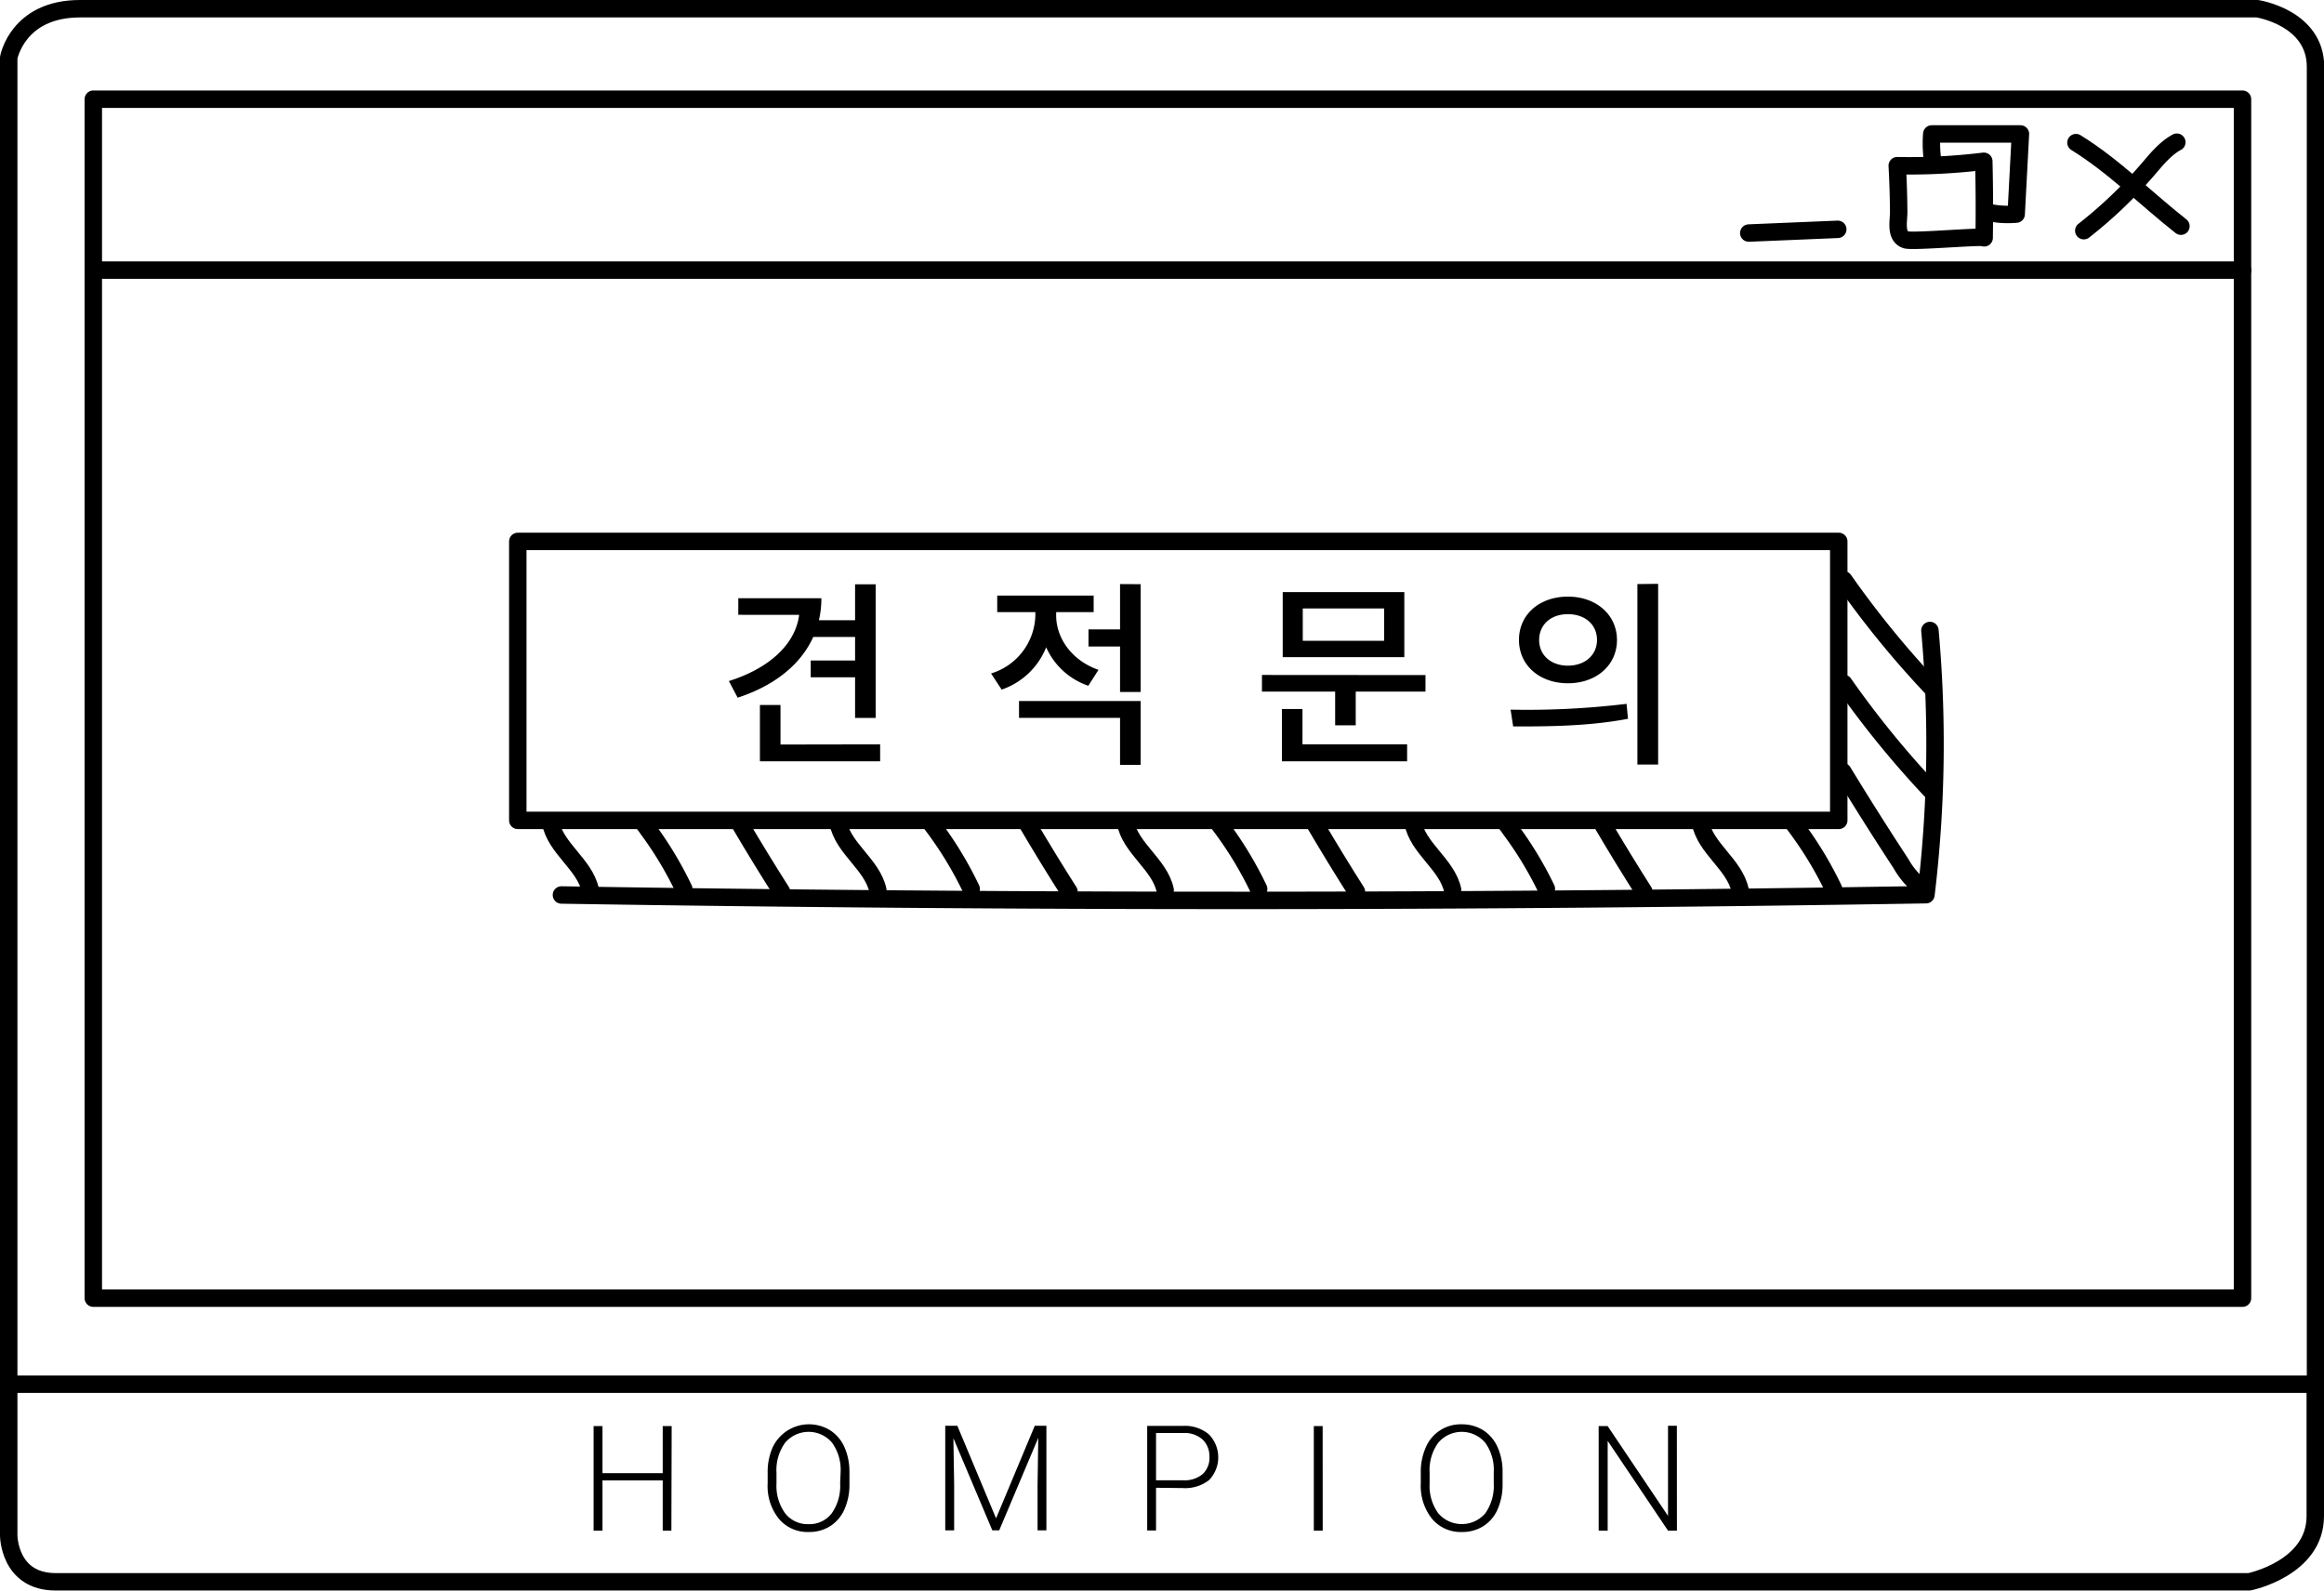 <svg xmlns="http://www.w3.org/2000/svg" viewBox="0 0 399.77 273.77"><defs><style>.cls-1{fill:none;stroke:#000;stroke-linecap:round;stroke-linejoin:round;stroke-width:3px;}</style></defs><g id="레이어_2" data-name="레이어 2"><g id="선"><path class="cls-1" d="M13.76,1.5H388.31s10,1.53,10,10V238.18H1.5V9.93S3,1.5,13.76,1.5Z"/><path class="cls-1" d="M1.5,238.18v26s0,8,8.07,8H386.93s11.34-2.3,11.34-11.3V238.18"/><rect class="cls-1" x="16.05" y="17.07" width="369.7" height="206.3"/><line class="cls-1" x1="16.05" y1="46.48" x2="385.76" y2="46.48"/><rect class="cls-1" x="89.07" y="93.16" width="227.23" height="48"/><path class="cls-1" d="M96.58,154q117.36,1.89,234.72-.05a216.57,216.57,0,0,0,.68-45.46"/><path d="M139.89,109.6c-2.16,4.81-6.76,8.42-13,10.45l-1.51-2.86c6.87-2.16,11.44-6.28,12.09-11.4H127v-2.85h14.29a16.46,16.46,0,0,1-.42,3.78h6.22v-6.18h3.54v23h-3.54v-7h-7.63v-2.89h7.63V109.6Zm11.51,18.48V131H130.72v-9.69h3.54v6.8Z"/><path d="M187.21,118a12.27,12.27,0,0,1-7.25-6.62,12.64,12.64,0,0,1-7.66,7.28l-1.82-2.78a10.72,10.72,0,0,0,7.62-9.93v-.62h-6.56v-2.85h16.59v2.85h-6.45v.58c0,3.85,2.64,7.73,7.28,9.35Zm-11.92,2.62h20.92v11h-3.54v-8.1H175.29Zm20.92-20.1v18.55h-3.54v-7.83h-5.43V108.3h5.43v-7.8Z"/><path d="M245.21,116.16V119h-12v5.8h-3.54V119H217.08v-2.86Zm-21.16,11.92h18V131H220.51v-9h3.54Zm17.52-15H220.65v-11.2h20.92Zm-3.47-8.38h-14v5.56h14Z"/><path d="M259.85,122.11a142.64,142.64,0,0,0,19.95-1l.24,2.57C273.21,125,265.79,125,260.29,125Zm18.3-12c0,4.4-3.6,7.46-8.44,7.46s-8.42-3.06-8.42-7.46,3.57-7.45,8.42-7.45S278.15,105.76,278.15,110.15Zm-13.39,0c0,2.68,2.09,4.43,4.95,4.43s5-1.75,5-4.43-2.1-4.43-5-4.43S264.76,107.44,264.76,110.15Zm20.47-9.65v31.09h-3.57V100.5Z"/><path class="cls-1" d="M94.71,141.48c.81,4.49,5.86,7.22,6.83,11.67"/><path class="cls-1" d="M110.77,141.75c.25.32.49.65.73,1a62.88,62.88,0,0,1,6.12,10.21"/><path class="cls-1" d="M127.34,141.84q3.45,5.86,7.1,11.6"/><path class="cls-1" d="M144.15,141.48C145,146,150,148.7,151,153.15"/><path class="cls-1" d="M160.21,141.75l.74,1a63.54,63.54,0,0,1,6.11,10.21"/><path class="cls-1" d="M176.79,141.84q3.45,5.86,7.1,11.6"/><path class="cls-1" d="M193.6,141.48c.82,4.49,5.86,7.22,6.83,11.67"/><path class="cls-1" d="M209.66,141.75l.74,1a63.54,63.54,0,0,1,6.11,10.21"/><path class="cls-1" d="M226.24,141.84q3.45,5.86,7.09,11.6"/><path class="cls-1" d="M243.05,141.48c.81,4.49,5.86,7.22,6.83,11.67"/><path class="cls-1" d="M259.11,141.75c.25.32.49.65.73,1A62.88,62.88,0,0,1,266,152.93"/><path class="cls-1" d="M275.68,141.84q3.45,5.86,7.1,11.6"/><path class="cls-1" d="M292.49,141.48c.82,4.49,5.86,7.22,6.83,11.67"/><path class="cls-1" d="M308.55,141.75l.74,1a63.54,63.54,0,0,1,6.11,10.21"/><path class="cls-1" d="M330.84,152.93A13.44,13.44,0,0,1,327,148.6q-5.13-7.83-10-15.82"/><path class="cls-1" d="M317.17,117.61a164.44,164.44,0,0,0,15,18.42"/><path class="cls-1" d="M317.17,99.78a164.44,164.44,0,0,0,15,18.42"/><path class="cls-1" d="M300.82,40.1l15.31-.64"/><path class="cls-1" d="M341.31,40.92q.1-6.59-.06-13.17a104.33,104.33,0,0,1-14.89.76q.22,4,.25,8c0,1.55-.63,4.16,1.26,4.76C329.17,41.65,341.31,40.54,341.31,40.92Z"/><path class="cls-1" d="M332.45,27.66a20.89,20.89,0,0,1-.15-4.61h15.25l-.73,13.79a16,16,0,0,1-4.09-.16"/><path class="cls-1" d="M374.45,24.47c-2,1.08-3.53,3-5,4.71a77.32,77.32,0,0,1-11,10.51"/><path class="cls-1" d="M357.1,24.54c6.49,4,12,9.61,18.06,14.38"/><path d="M115.49,263.38H114v-8.65H103.64v8.65h-1.53v-18h1.53v8.11H114v-8.11h1.54Z"/><path d="M146.12,255.34a10.45,10.45,0,0,1-.86,4.37,6.58,6.58,0,0,1-2.46,2.9,6.74,6.74,0,0,1-3.7,1,6.41,6.41,0,0,1-5.11-2.26,9,9,0,0,1-1.94-6.11V253.4a10.43,10.43,0,0,1,.87-4.37,6.91,6.91,0,0,1,9.83-2.95,6.6,6.6,0,0,1,2.47,2.84,10.34,10.34,0,0,1,.9,4.26Zm-1.52-2a8,8,0,0,0-1.48-5.11,5.3,5.3,0,0,0-8.05,0,8,8,0,0,0-1.5,5.18v1.89a8,8,0,0,0,1.49,5.09,4.88,4.88,0,0,0,4,1.87,4.81,4.81,0,0,0,4-1.85,8.16,8.16,0,0,0,1.46-5.16Z"/><path d="M164.68,245.33l6.66,15.93L178,245.33h2v18h-1.52v-7.86l.12-8.06-6.72,15.92h-1.18l-6.7-15.86.13,7.95v7.91h-1.53v-18Z"/><path d="M198.86,256v7.35h-1.52v-18h6.15a6.46,6.46,0,0,1,4.44,1.44,5.65,5.65,0,0,1,.06,7.88,6.66,6.66,0,0,1-4.54,1.38Zm0-1.29h4.63a4.82,4.82,0,0,0,3.38-1.06,3.75,3.75,0,0,0,1.17-2.94,4,4,0,0,0-1.16-3,4.62,4.62,0,0,0-3.29-1.13h-4.73Z"/><path d="M227.53,263.38H226v-18h1.52Z"/><path d="M258.47,255.34a10.45,10.45,0,0,1-.86,4.37,6.46,6.46,0,0,1-2.46,2.9,6.74,6.74,0,0,1-3.7,1,6.42,6.42,0,0,1-5.11-2.26,9.1,9.1,0,0,1-1.94-6.11V253.4a10.43,10.43,0,0,1,.87-4.37,6.5,6.5,0,0,1,6.16-3.95,6.86,6.86,0,0,1,3.68,1,6.64,6.64,0,0,1,2.46,2.84,10.19,10.19,0,0,1,.9,4.26Zm-1.52-2a7.93,7.93,0,0,0-1.48-5.11,5.3,5.3,0,0,0-8.05,0,8,8,0,0,0-1.5,5.18v1.89a8,8,0,0,0,1.49,5.09,5.33,5.33,0,0,0,8.09,0,8.22,8.22,0,0,0,1.45-5.16Z"/><path d="M288.46,263.38h-1.53l-10.38-15.45v15.45H275v-18h1.54l10.39,15.46V245.33h1.52Z"/></g></g></svg>